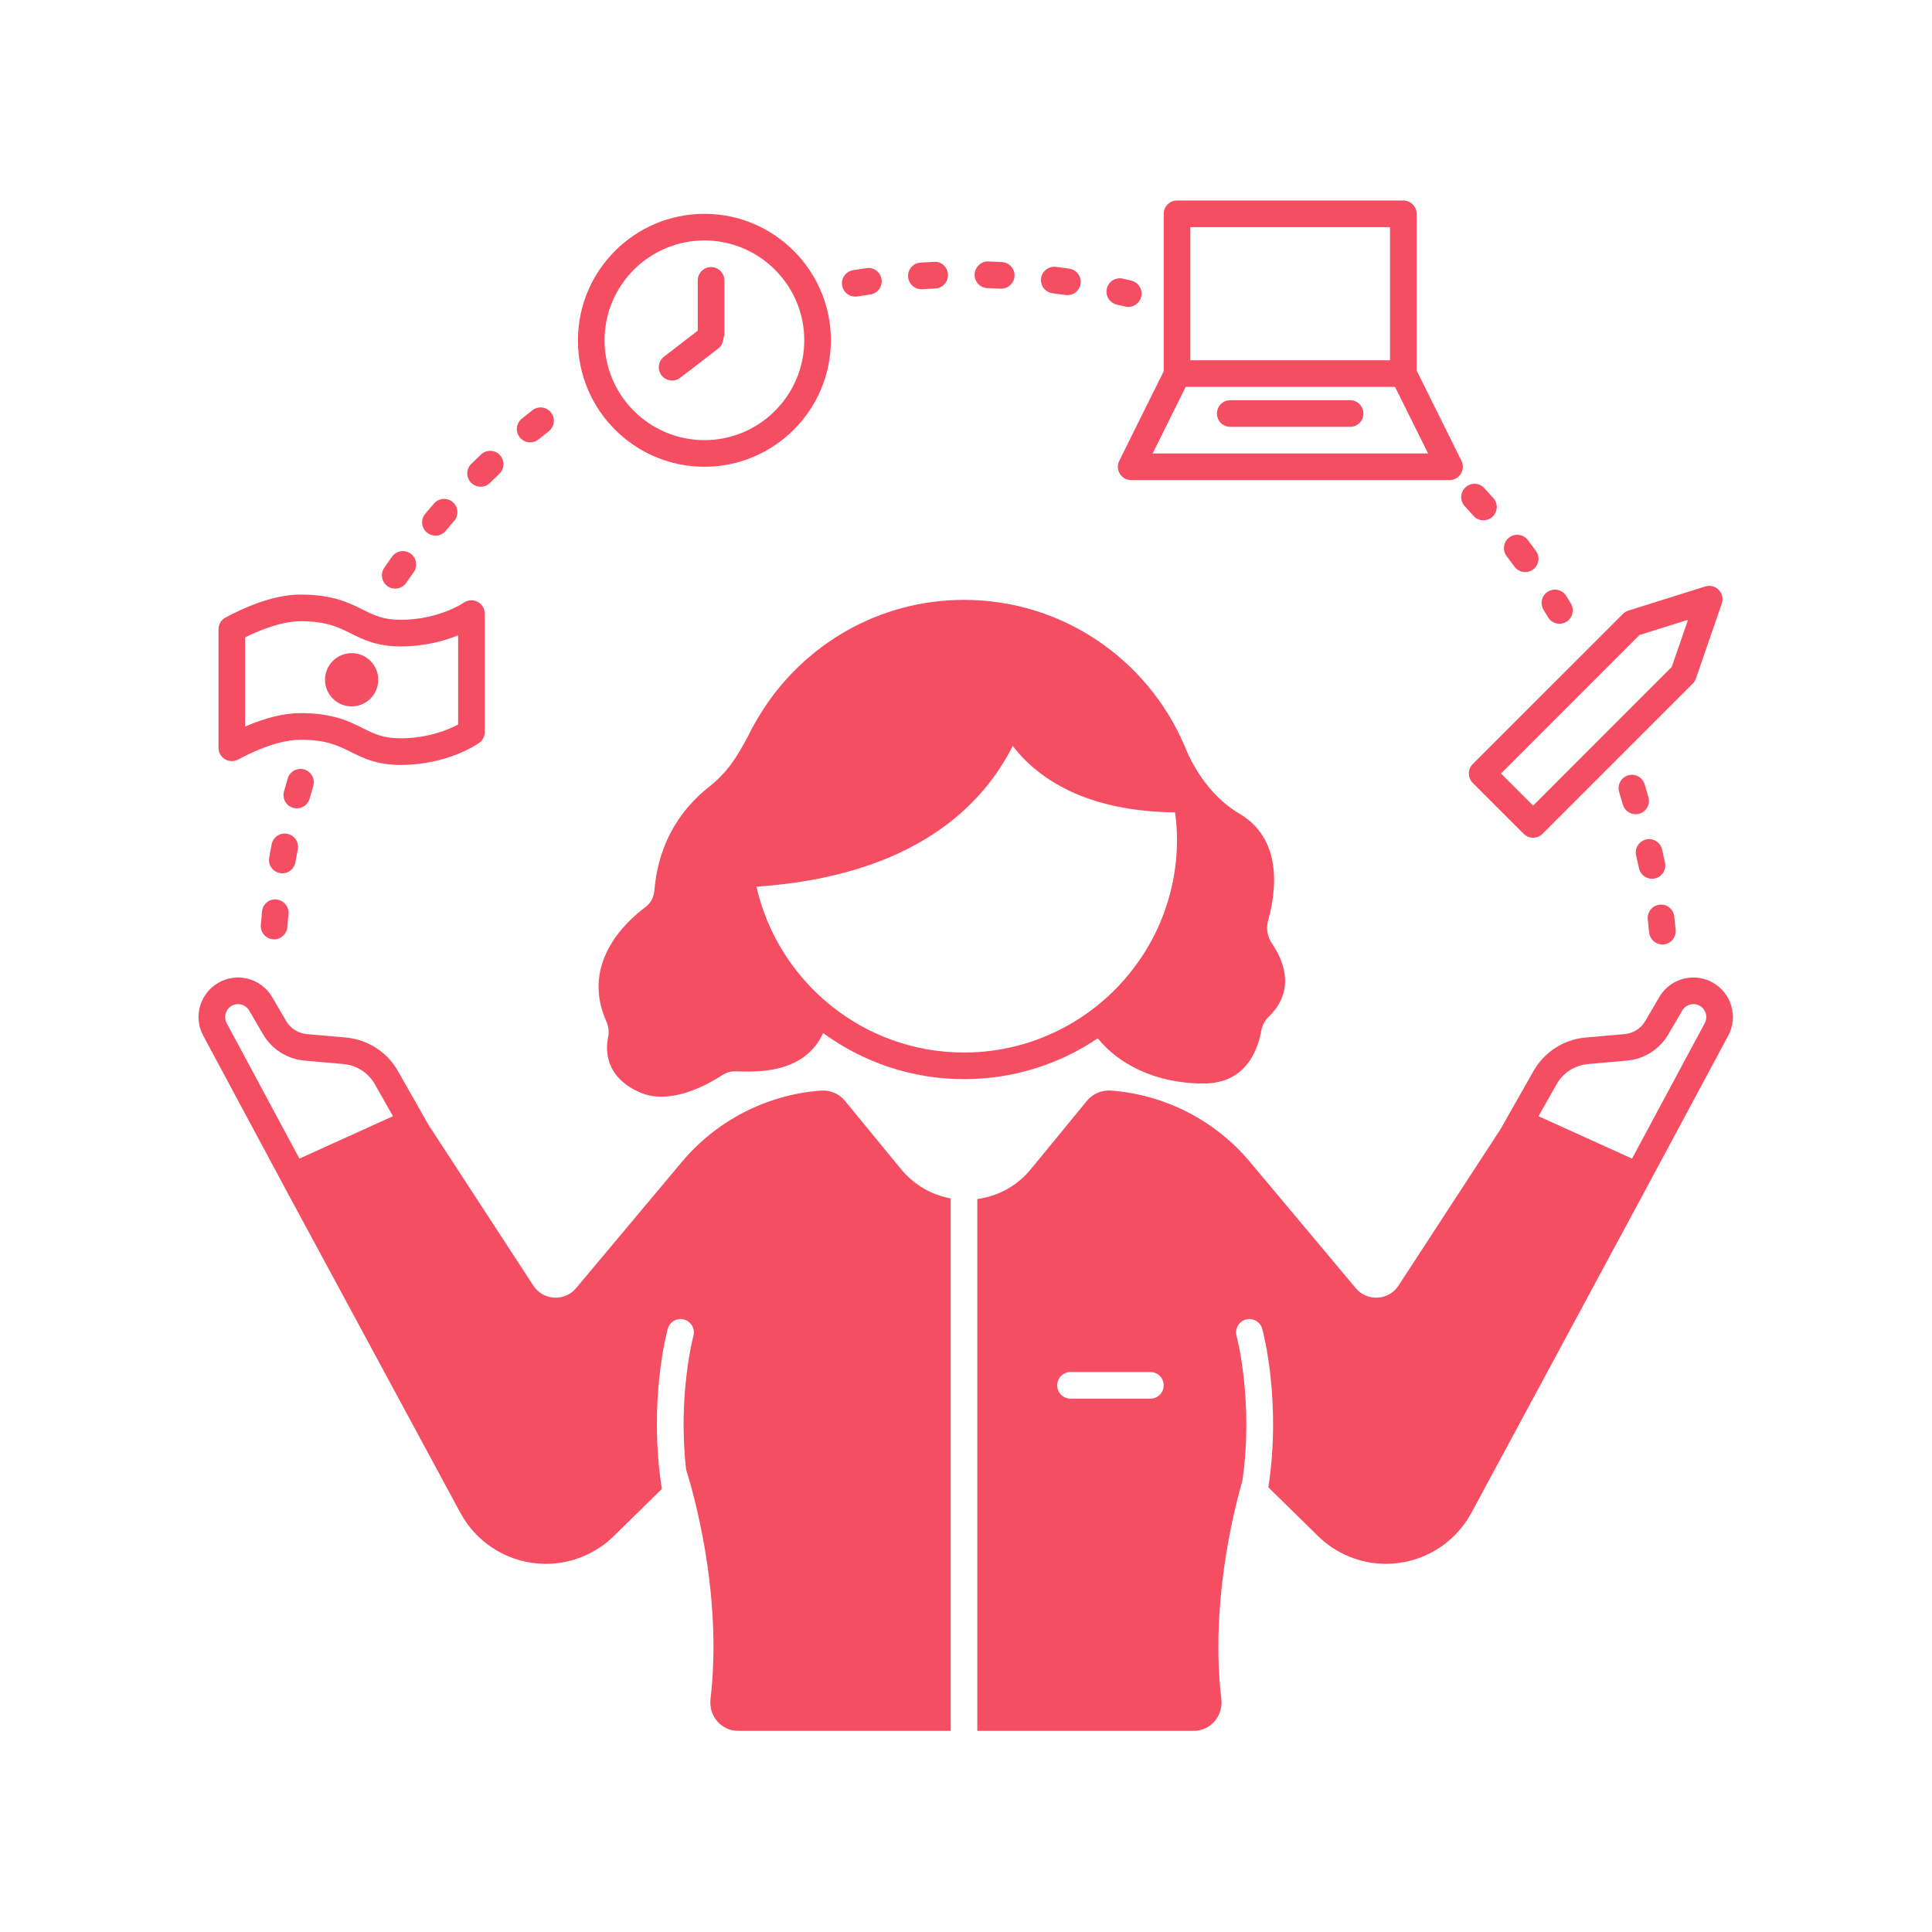 <svg xmlns="http://www.w3.org/2000/svg" xmlns:xlink="http://www.w3.org/1999/xlink" width="500" zoomAndPan="magnify" viewBox="0 0 375 375" height="500" preserveAspectRatio="xMidYMid meet" version="1.0"><defs><clipPath id="6e8c4c9102"><path d="M 38 189 L 185 189 L 185 335.863 L 38 335.863 Z M 38 189 " clip-rule="nonzero"/></clipPath><clipPath id="8835724934"><path d="M 216 38.863 L 284 38.863 L 284 94 L 216 94 Z M 216 38.863 " clip-rule="nonzero"/></clipPath><clipPath id="6bdf85d71d"><path d="M 189 189 L 337 189 L 337 335.863 L 189 335.863 Z M 189 189 " clip-rule="nonzero"/></clipPath></defs><path fill="#f54e63" d="M 43.664 147.363 C 44.441 147.828 45.406 147.855 46.211 147.426 C 52.164 144.25 56.086 143.582 58.328 143.582 C 63.344 143.582 65.664 144.742 68.125 145.969 C 70.48 147.141 73.148 148.473 77.742 148.473 C 86.918 148.473 92.762 144.375 93.008 144.199 C 93.684 143.715 94.09 142.934 94.09 142.098 L 94.09 119.09 C 94.09 118.129 93.551 117.25 92.695 116.801 C 91.844 116.359 90.805 116.43 90.016 116.98 C 89.965 117.016 85.184 120.301 77.742 120.301 C 74.367 120.301 72.629 119.434 70.43 118.336 C 67.68 116.965 64.559 115.41 58.328 115.41 C 54.211 115.41 49.312 116.91 43.777 119.863 C 42.934 120.312 42.41 121.188 42.41 122.141 L 42.41 145.148 C 42.41 146.055 42.887 146.898 43.664 147.363 Z M 47.578 123.715 C 52.77 121.145 56.262 120.578 58.328 120.578 C 63.344 120.578 65.664 121.734 68.125 122.961 C 70.48 124.137 73.148 125.469 77.742 125.469 C 82.445 125.469 86.273 124.391 88.922 123.316 L 88.922 140.629 C 87.102 141.594 83.113 143.305 77.742 143.305 C 74.367 143.305 72.629 142.441 70.43 141.344 C 67.68 139.969 64.559 138.414 58.328 138.414 C 55.18 138.414 51.574 139.289 47.578 141.023 Z M 47.578 123.715 " fill-opacity="1" fill-rule="nonzero"/><path fill="#f54e63" d="M 73.418 131.941 C 73.418 132.281 73.383 132.617 73.316 132.949 C 73.25 133.285 73.152 133.605 73.023 133.922 C 72.895 134.234 72.734 134.531 72.547 134.812 C 72.359 135.098 72.145 135.355 71.902 135.598 C 71.664 135.836 71.402 136.051 71.121 136.238 C 70.84 136.43 70.539 136.586 70.227 136.719 C 69.914 136.848 69.59 136.945 69.258 137.012 C 68.926 137.078 68.59 137.109 68.25 137.109 C 67.91 137.109 67.574 137.078 67.242 137.012 C 66.91 136.945 66.586 136.848 66.273 136.719 C 65.957 136.586 65.66 136.43 65.379 136.238 C 65.098 136.051 64.836 135.836 64.594 135.598 C 64.355 135.355 64.141 135.098 63.953 134.812 C 63.766 134.531 63.605 134.234 63.477 133.922 C 63.344 133.605 63.246 133.285 63.18 132.949 C 63.113 132.617 63.082 132.281 63.082 131.941 C 63.082 131.602 63.113 131.266 63.18 130.934 C 63.246 130.602 63.344 130.277 63.477 129.965 C 63.605 129.652 63.766 129.355 63.953 129.07 C 64.141 128.789 64.355 128.527 64.594 128.289 C 64.836 128.047 65.098 127.836 65.379 127.645 C 65.66 127.457 65.957 127.297 66.273 127.168 C 66.586 127.039 66.91 126.941 67.242 126.875 C 67.574 126.809 67.91 126.773 68.25 126.773 C 68.59 126.773 68.926 126.809 69.258 126.875 C 69.59 126.941 69.914 127.039 70.227 127.168 C 70.539 127.297 70.84 127.457 71.121 127.645 C 71.402 127.836 71.664 128.047 71.902 128.289 C 72.145 128.527 72.359 128.789 72.547 129.07 C 72.734 129.355 72.895 129.652 73.023 129.965 C 73.152 130.277 73.25 130.602 73.316 130.934 C 73.383 131.266 73.418 131.602 73.418 131.941 Z M 73.418 131.941 " fill-opacity="1" fill-rule="nonzero"/><path fill="#f54e63" d="M 136.727 90.598 C 150.262 90.598 161.273 79.586 161.273 66.051 C 161.273 52.516 150.262 41.504 136.727 41.504 C 123.188 41.504 112.176 52.516 112.176 66.051 C 112.176 79.586 123.188 90.598 136.727 90.598 Z M 136.727 46.672 C 147.41 46.672 156.105 55.363 156.105 66.051 C 156.105 76.738 147.41 85.43 136.727 85.43 C 126.039 85.43 117.344 76.738 117.344 66.051 C 117.344 55.363 126.039 46.672 136.727 46.672 Z M 136.727 46.672 " fill-opacity="1" fill-rule="nonzero"/><path fill="#f54e63" d="M 130.461 73.863 C 131.008 73.863 131.562 73.688 132.035 73.328 L 139.449 67.621 C 140.082 67.133 140.391 66.41 140.418 65.668 C 140.523 65.383 140.602 65.082 140.602 64.758 L 140.602 54.422 C 140.602 52.996 139.445 51.84 138.016 51.84 C 136.59 51.84 135.434 52.996 135.434 54.422 L 135.434 64.184 L 128.879 69.227 C 127.75 70.098 127.539 71.723 128.406 72.855 C 128.918 73.516 129.684 73.863 130.461 73.863 Z M 130.461 73.863 " fill-opacity="1" fill-rule="nonzero"/><path fill="#f54e63" d="M 285.859 151.965 L 295.746 161.848 C 296.25 162.352 296.91 162.605 297.574 162.605 C 298.234 162.605 298.895 162.352 299.398 161.848 L 328.559 132.691 C 328.836 132.414 329.043 132.078 329.172 131.707 L 334.199 117.141 C 334.52 116.219 334.289 115.195 333.609 114.496 C 332.93 113.797 331.91 113.539 330.984 113.832 L 316.07 118.512 C 315.676 118.637 315.316 118.855 315.02 119.152 L 285.859 148.309 C 284.852 149.32 284.852 150.953 285.859 151.965 Z M 318.223 123.254 L 327.645 120.297 L 324.48 129.457 L 297.574 156.367 L 291.344 150.137 Z M 318.223 123.254 " fill-opacity="1" fill-rule="nonzero"/><g clip-path="url(#6e8c4c9102)"><path fill="#f54e63" d="M 174.91 226.953 L 163.988 213.652 C 162.844 212.258 161.082 211.547 159.281 211.684 C 148.844 212.484 139.113 217.453 132.336 225.543 L 111.812 250.035 C 109.586 252.695 105.418 252.445 103.523 249.539 L 83.512 218.852 L 83.473 218.867 L 77.234 207.879 C 75.141 204.188 71.367 201.762 67.141 201.387 L 59.543 200.715 C 57.875 200.566 56.379 199.617 55.535 198.172 L 52.832 193.539 C 51.406 191.102 48.84 189.734 46.199 189.734 C 44.957 189.734 43.695 190.035 42.531 190.672 C 38.832 192.691 37.453 197.32 39.449 201.031 L 55.844 231.582 L 89.359 293.645 C 92.652 299.738 99.02 303.539 105.945 303.539 C 110.883 303.539 115.625 301.602 119.148 298.145 L 128.465 289.004 C 125.816 272.094 129.438 258.547 129.605 257.926 C 129.984 256.551 131.402 255.746 132.781 256.121 C 134.156 256.5 134.965 257.922 134.586 259.297 C 134.555 259.43 131.535 270.801 133.172 285.238 C 134.336 288.902 140.34 309.117 137.91 329.785 C 137.523 333.059 139.992 335.961 143.285 335.961 L 184.527 335.961 L 184.527 232.613 C 180.91 231.949 177.473 230.074 174.91 226.953 Z M 45.008 195.207 C 45.383 195.004 45.781 194.902 46.199 194.902 C 47.102 194.902 47.914 195.367 48.367 196.145 L 51.074 200.777 C 52.758 203.664 55.754 205.566 59.086 205.859 L 66.684 206.535 C 69.219 206.758 71.484 208.215 72.742 210.43 L 76.273 216.652 L 58.113 224.883 L 44 198.59 C 43.355 197.383 43.805 195.867 45.008 195.207 Z M 45.008 195.207 " fill-opacity="1" fill-rule="nonzero"/></g><path fill="#f54e63" d="M 233.621 210.309 C 241.922 210.309 244.152 203.621 244.75 200.297 C 244.945 199.203 245.41 198.16 246.211 197.391 C 251.727 192.105 248.938 186.125 246.891 183.133 C 246.008 181.844 245.723 180.234 246.137 178.727 C 248.465 170.234 247.648 162.098 240.574 157.938 C 234.328 154.262 231.172 147.801 230.18 145.418 C 230.074 145.164 229.984 144.906 229.875 144.652 C 229.84 144.559 229.82 144.496 229.82 144.496 C 229.82 144.496 229.816 144.512 229.812 144.527 C 222.676 128.008 206.25 116.438 187.113 116.438 C 170.555 116.438 156.074 125.129 147.84 138.164 L 147.836 138.16 C 147.801 138.219 147.773 138.27 147.738 138.332 C 146.801 139.824 145.93 141.359 145.164 142.961 C 143 146.945 141.238 149.984 137.199 153.059 L 137.203 153.066 C 132.809 156.645 127.844 162.828 127.016 172.844 C 126.91 174.125 126.312 175.297 125.281 176.062 C 121.484 178.891 112.691 186.953 117.672 198.219 C 118.098 199.176 118.258 200.215 118.043 201.238 C 117.516 203.762 117.375 209.035 124.195 212.035 C 130.078 214.625 137.383 210.52 140.195 208.68 C 140.961 208.18 141.852 207.922 142.766 207.945 C 146.453 208.043 156.023 208.66 159.77 200.52 C 167.449 206.117 176.879 209.461 187.113 209.461 C 196.727 209.461 205.66 206.543 213.074 201.543 C 217.031 206.414 224.062 210.309 233.621 210.309 Z M 146.824 172.105 C 177.449 170.012 190.773 156.32 196.562 144.789 C 201.406 151.055 210.629 157.469 228.082 157.688 C 228.305 159.414 228.457 161.164 228.457 162.949 C 228.457 185.746 209.91 204.293 187.113 204.293 C 167.465 204.293 151.008 190.504 146.824 172.105 Z M 146.824 172.105 " fill-opacity="1" fill-rule="nonzero"/><g clip-path="url(#8835724934)"><path fill="#f54e63" d="M 217.359 91.961 C 217.828 92.723 218.664 93.184 219.555 93.184 L 281.355 93.184 C 282.25 93.184 283.082 92.723 283.551 91.961 C 284.023 91.199 284.07 90.25 283.672 89.449 L 274.969 71.922 L 274.969 41.504 C 274.969 40.074 273.812 38.918 272.383 38.918 L 228.457 38.918 C 227.027 38.918 225.871 40.074 225.871 41.504 L 225.871 72.07 L 217.242 89.449 C 216.844 90.25 216.891 91.199 217.359 91.961 Z M 231.039 44.086 L 269.801 44.086 L 269.801 69.926 L 231.039 69.926 Z M 230.141 75.094 L 270.773 75.094 L 277.188 88.016 L 223.727 88.016 Z M 230.141 75.094 " fill-opacity="1" fill-rule="nonzero"/></g><path fill="#f54e63" d="M 262.047 77.68 L 238.793 77.68 C 237.363 77.68 236.207 78.836 236.207 80.262 C 236.207 81.691 237.363 82.848 238.793 82.848 L 262.047 82.848 C 263.477 82.848 264.633 81.691 264.633 80.262 C 264.633 78.836 263.477 77.68 262.047 77.68 Z M 262.047 77.68 " fill-opacity="1" fill-rule="nonzero"/><g clip-path="url(#6bdf85d71d)"><path fill="#f54e63" d="M 332.359 190.672 C 331.195 190.035 329.934 189.734 328.691 189.734 C 326.051 189.734 323.484 191.102 322.059 193.539 L 319.355 198.172 C 318.512 199.617 317.016 200.566 315.348 200.715 L 307.754 201.387 C 303.523 201.762 299.75 204.188 297.656 207.879 L 291.328 219.023 L 291.34 219.031 L 271.445 249.539 C 269.547 252.445 265.383 252.695 263.156 250.035 L 242.633 225.543 C 235.855 217.453 226.125 212.484 215.688 211.684 C 213.887 211.547 212.125 212.262 210.98 213.656 L 200.074 226.949 C 197.336 230.289 193.594 232.207 189.695 232.734 L 189.695 335.961 L 231.684 335.961 C 234.977 335.961 237.441 333.059 237.059 329.785 C 234.938 311.738 239.246 294.039 241.152 287.387 C 243.371 271.945 240.051 259.438 240.016 259.297 C 239.637 257.922 240.449 256.5 241.824 256.121 C 243.195 255.746 244.617 256.551 244.996 257.926 C 245.168 258.543 248.742 271.926 246.188 288.691 L 255.824 298.145 C 259.344 301.602 264.082 303.539 269.016 303.539 C 275.945 303.539 282.316 299.734 285.602 293.637 L 319.047 231.582 L 335.441 201.031 C 337.438 197.32 336.059 192.691 332.359 190.672 Z M 223.289 271.477 L 207.785 271.477 C 206.355 271.477 205.199 270.32 205.199 268.895 C 205.199 267.465 206.355 266.309 207.785 266.309 L 223.289 266.309 C 224.715 266.309 225.871 267.465 225.871 268.895 C 225.871 270.32 224.715 271.477 223.289 271.477 Z M 308.207 206.535 L 315.805 205.859 C 319.137 205.566 322.133 203.664 323.816 200.777 L 326.523 196.145 C 326.977 195.367 327.789 194.902 328.691 194.902 C 329.109 194.902 329.512 195.004 329.883 195.207 C 331.086 195.867 331.539 197.383 330.891 198.59 L 316.777 224.883 L 298.617 216.652 L 302.148 210.43 C 303.406 208.215 305.672 206.758 308.207 206.535 Z M 308.207 206.535 " fill-opacity="1" fill-rule="nonzero"/></g><path fill="#f54e63" d="M 319.961 154.742 C 319.707 153.859 319.461 153.02 319.223 152.23 C 318.809 150.863 317.371 150.09 316.004 150.496 C 314.637 150.91 313.859 152.352 314.273 153.719 C 314.504 154.488 314.746 155.309 314.992 156.164 C 315.32 157.301 316.352 158.039 317.477 158.039 C 317.711 158.039 317.953 158.004 318.188 157.938 C 319.562 157.543 320.355 156.113 319.961 154.742 Z M 319.961 154.742 " fill-opacity="1" fill-rule="nonzero"/><path fill="#f54e63" d="M 322.668 183.324 C 322.742 183.324 322.816 183.32 322.891 183.316 C 324.316 183.191 325.367 181.938 325.246 180.52 C 325.168 179.645 325.074 178.754 324.965 177.859 C 324.793 176.441 323.512 175.398 322.086 175.609 C 320.668 175.781 319.664 177.07 319.836 178.484 C 319.938 179.32 320.027 180.148 320.098 180.961 C 320.211 182.309 321.34 183.324 322.668 183.324 Z M 322.668 183.324 " fill-opacity="1" fill-rule="nonzero"/><path fill="#f54e63" d="M 318.125 168.531 C 318.387 169.742 319.457 170.57 320.648 170.57 C 320.828 170.57 321.012 170.551 321.195 170.512 C 322.594 170.207 323.477 168.832 323.176 167.438 C 322.988 166.578 322.801 165.723 322.605 164.883 C 322.285 163.492 320.895 162.621 319.508 162.941 C 318.117 163.262 317.246 164.652 317.566 166.043 C 317.758 166.863 317.941 167.695 318.125 168.531 Z M 318.125 168.531 " fill-opacity="1" fill-rule="nonzero"/><path fill="#f54e63" d="M 284.301 98.238 C 284.871 98.863 285.441 99.492 286.004 100.125 C 286.512 100.699 287.223 100.992 287.934 100.992 C 288.547 100.992 289.16 100.777 289.652 100.336 C 290.715 99.387 290.812 97.754 289.863 96.688 C 289.281 96.035 288.691 95.387 288.098 94.742 C 287.137 93.691 285.496 93.621 284.449 94.59 C 283.398 95.555 283.332 97.191 284.301 98.238 Z M 284.301 98.238 " fill-opacity="1" fill-rule="nonzero"/><path fill="#f54e63" d="M 293.953 109.984 C 294.457 110.68 295.242 111.043 296.039 111.043 C 296.566 111.043 297.102 110.883 297.562 110.547 C 298.715 109.703 298.965 108.086 298.125 106.938 C 297.609 106.23 297.086 105.523 296.555 104.828 C 295.695 103.691 294.074 103.465 292.938 104.328 C 291.801 105.191 291.574 106.809 292.438 107.949 C 292.945 108.625 293.453 109.301 293.953 109.984 Z M 293.953 109.984 " fill-opacity="1" fill-rule="nonzero"/><path fill="#f54e63" d="M 300.477 119.812 C 300.957 120.621 301.816 121.07 302.695 121.07 C 303.148 121.07 303.602 120.949 304.02 120.699 C 305.242 119.969 305.641 118.383 304.906 117.156 L 304.008 115.676 C 303.262 114.457 301.656 114.086 300.453 114.836 C 299.238 115.586 298.863 117.18 299.613 118.391 Z M 300.477 119.812 " fill-opacity="1" fill-rule="nonzero"/><path fill="#f54e63" d="M 204.301 56.918 C 205.141 57.023 205.977 57.137 206.809 57.262 C 206.938 57.281 207.066 57.289 207.191 57.289 C 208.453 57.289 209.555 56.367 209.746 55.086 C 209.953 53.672 208.977 52.359 207.566 52.148 C 206.695 52.02 205.824 51.902 204.953 51.793 C 203.527 51.645 202.246 52.617 202.062 54.031 C 201.883 55.445 202.887 56.738 204.301 56.918 Z M 204.301 56.918 " fill-opacity="1" fill-rule="nonzero"/><path fill="#f54e63" d="M 178.836 56.137 C 178.891 56.137 178.949 56.133 179.004 56.133 C 179.844 56.078 180.688 56.035 181.531 55.996 C 182.957 55.934 184.062 54.727 184 53.301 C 183.941 51.875 182.766 50.707 181.305 50.832 C 180.426 50.871 179.547 50.918 178.672 50.973 C 177.25 51.066 176.168 52.297 176.258 53.719 C 176.348 55.086 177.484 56.137 178.836 56.137 Z M 178.836 56.137 " fill-opacity="1" fill-rule="nonzero"/><path fill="#f54e63" d="M 216.773 59.121 L 218.395 59.5 C 218.598 59.547 218.801 59.57 219 59.57 C 220.168 59.57 221.227 58.773 221.512 57.59 C 221.844 56.203 220.988 54.809 219.602 54.473 L 217.922 54.082 C 216.539 53.762 215.148 54.633 214.828 56.027 C 214.512 57.418 215.383 58.801 216.773 59.121 Z M 216.773 59.121 " fill-opacity="1" fill-rule="nonzero"/><path fill="#f54e63" d="M 166 57.574 C 166.137 57.574 166.273 57.562 166.414 57.539 C 167.25 57.406 168.086 57.281 168.926 57.156 C 170.34 56.953 171.316 55.641 171.113 54.23 C 170.91 52.82 169.594 51.812 168.188 52.043 C 167.32 52.168 166.457 52.297 165.594 52.438 C 164.184 52.664 163.227 53.988 163.453 55.398 C 163.656 56.668 164.754 57.574 166 57.574 Z M 166 57.574 " fill-opacity="1" fill-rule="nonzero"/><path fill="#f54e63" d="M 191.668 55.922 C 192.516 55.949 193.363 55.984 194.207 56.027 C 194.25 56.031 194.297 56.031 194.34 56.031 C 195.707 56.031 196.848 54.957 196.918 53.574 C 196.988 52.148 195.891 50.938 194.465 50.867 C 193.59 50.824 192.715 50.789 191.836 50.758 C 190.508 50.637 189.215 51.828 189.172 53.258 C 189.125 54.684 190.242 55.875 191.668 55.922 Z M 191.668 55.922 " fill-opacity="1" fill-rule="nonzero"/><path fill="#f54e63" d="M 84.52 103.969 C 85.258 103.969 85.992 103.652 86.504 103.043 C 87.043 102.395 87.594 101.754 88.148 101.117 C 89.086 100.039 88.973 98.41 87.898 97.469 C 86.828 96.535 85.195 96.645 84.25 97.719 C 83.672 98.383 83.102 99.051 82.535 99.727 C 81.625 100.82 81.766 102.453 82.863 103.367 C 83.348 103.77 83.934 103.969 84.52 103.969 Z M 84.52 103.969 " fill-opacity="1" fill-rule="nonzero"/><path fill="#f54e63" d="M 93.277 94.477 C 93.934 94.477 94.59 94.227 95.098 93.73 C 95.695 93.137 96.301 92.551 96.914 91.969 C 97.949 90.988 97.992 89.352 97.012 88.316 C 96.031 87.281 94.398 87.238 93.359 88.219 C 92.723 88.824 92.09 89.434 91.461 90.051 C 90.449 91.055 90.438 92.691 91.441 93.707 C 91.945 94.219 92.613 94.477 93.277 94.477 Z M 93.277 94.477 " fill-opacity="1" fill-rule="nonzero"/><path fill="#f54e63" d="M 76.711 114.258 C 77.535 114.258 78.344 113.863 78.844 113.129 C 79.32 112.438 79.805 111.746 80.297 111.062 C 81.129 109.902 80.863 108.289 79.703 107.457 C 78.547 106.621 76.926 106.887 76.098 108.047 C 75.586 108.762 75.078 109.484 74.582 110.215 C 73.777 111.391 74.074 113 75.254 113.805 C 75.699 114.109 76.207 114.258 76.711 114.258 Z M 76.711 114.258 " fill-opacity="1" fill-rule="nonzero"/><path fill="#f54e63" d="M 102.902 85.863 C 103.473 85.863 104.051 85.676 104.527 85.289 C 105.188 84.754 105.848 84.227 106.516 83.703 C 107.641 82.82 107.836 81.195 106.957 80.074 C 106.074 78.949 104.449 78.75 103.328 79.637 C 102.637 80.176 101.953 80.723 101.273 81.273 C 100.164 82.172 99.992 83.801 100.895 84.91 C 101.406 85.539 102.152 85.863 102.902 85.863 Z M 102.902 85.863 " fill-opacity="1" fill-rule="nonzero"/><path fill="#f54e63" d="M 50.852 176.926 C 50.766 177.797 50.691 178.668 50.625 179.543 C 50.516 180.969 51.582 182.211 53.004 182.316 C 53.074 182.324 53.141 182.324 53.203 182.324 C 54.543 182.324 55.676 181.293 55.777 179.938 C 55.844 179.094 55.914 178.25 55.992 177.41 C 56.129 175.988 55.086 174.73 53.664 174.598 C 52.227 174.43 50.988 175.504 50.852 176.926 Z M 50.852 176.926 " fill-opacity="1" fill-rule="nonzero"/><path fill="#f54e63" d="M 60.102 155.008 C 60.328 154.188 60.559 153.375 60.801 152.562 C 61.203 151.195 60.418 149.758 59.047 149.355 C 57.676 148.953 56.242 149.742 55.84 151.109 C 55.594 151.945 55.352 152.785 55.121 153.633 C 54.742 155.008 55.551 156.434 56.926 156.812 C 57.152 156.875 57.383 156.906 57.613 156.906 C 58.746 156.906 59.785 156.152 60.102 155.008 Z M 60.102 155.008 " fill-opacity="1" fill-rule="nonzero"/><path fill="#f54e63" d="M 57.34 167.363 C 57.48 166.527 57.637 165.699 57.793 164.871 C 58.066 163.469 57.152 162.113 55.75 161.844 C 54.352 161.566 52.996 162.484 52.723 163.887 C 52.555 164.75 52.395 165.617 52.246 166.484 C 52.004 167.891 52.949 169.227 54.352 169.469 C 54.5 169.492 54.652 169.508 54.793 169.508 C 56.031 169.508 57.121 168.617 57.34 167.363 Z M 57.34 167.363 " fill-opacity="1" fill-rule="nonzero"/></svg>